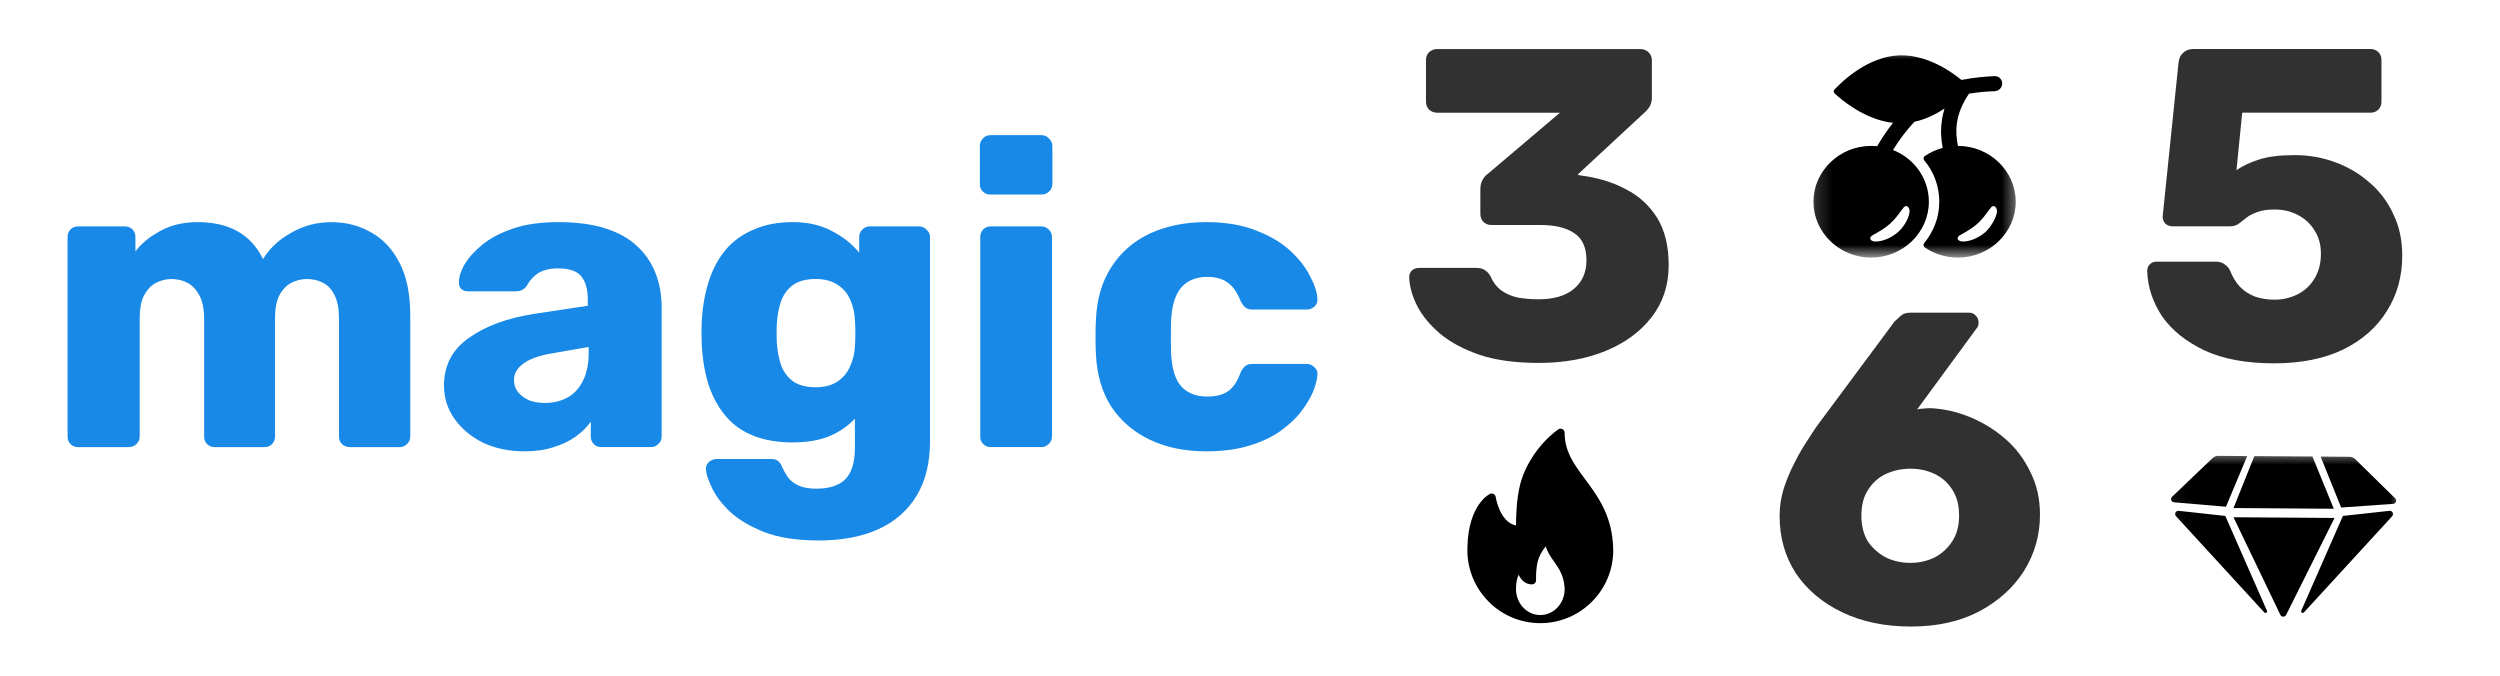 <svg width="148" height="40" viewBox="0 0 148 40" fill="none" xmlns="http://www.w3.org/2000/svg">
<path d="M4.632 26.469C4.446 26.469 4.295 26.41 4.177 26.293C4.059 26.175 4 26.025 4 25.84V14.031C4 13.847 4.059 13.696 4.177 13.579C4.295 13.461 4.446 13.403 4.632 13.403H7.385C7.571 13.403 7.722 13.461 7.84 13.579C7.958 13.696 8.017 13.847 8.017 14.031V14.885C8.354 14.433 8.826 14.039 9.432 13.704C10.038 13.353 10.754 13.168 11.579 13.152C13.516 13.118 14.847 13.847 15.571 15.338C15.959 14.701 16.514 14.182 17.239 13.78C17.963 13.361 18.755 13.152 19.613 13.152C20.489 13.152 21.273 13.353 21.963 13.755C22.671 14.14 23.235 14.743 23.656 15.564C24.077 16.368 24.288 17.415 24.288 18.704V25.84C24.288 26.025 24.22 26.175 24.085 26.293C23.968 26.41 23.824 26.469 23.656 26.469H20.725C20.54 26.469 20.38 26.41 20.245 26.293C20.127 26.175 20.068 26.025 20.068 25.84V18.88C20.068 18.294 19.984 17.834 19.816 17.498C19.647 17.147 19.42 16.895 19.134 16.745C18.847 16.594 18.519 16.518 18.148 16.518C17.845 16.518 17.542 16.594 17.239 16.745C16.952 16.895 16.716 17.147 16.531 17.498C16.363 17.834 16.279 18.294 16.279 18.88V25.84C16.279 26.025 16.22 26.175 16.102 26.293C15.984 26.41 15.832 26.469 15.647 26.469H12.716C12.531 26.469 12.379 26.41 12.261 26.293C12.144 26.175 12.085 26.025 12.085 25.84V18.88C12.085 18.294 11.992 17.834 11.807 17.498C11.621 17.147 11.386 16.895 11.099 16.745C10.813 16.594 10.493 16.518 10.139 16.518C9.836 16.518 9.533 16.594 9.23 16.745C8.943 16.895 8.708 17.147 8.522 17.498C8.354 17.834 8.27 18.286 8.27 18.855V25.84C8.27 26.025 8.202 26.175 8.068 26.293C7.95 26.41 7.798 26.469 7.613 26.469H4.632Z" fill="#1889E7"/>
<path d="M31.059 26.719C30.15 26.719 29.333 26.551 28.608 26.216C27.901 25.864 27.337 25.395 26.916 24.809C26.495 24.223 26.284 23.561 26.284 22.824C26.284 21.635 26.773 20.697 27.75 20.01C28.726 19.306 30.023 18.829 31.64 18.578L34.798 18.1V17.749C34.798 17.146 34.672 16.685 34.419 16.367C34.167 16.048 33.704 15.889 33.03 15.889C32.558 15.889 32.171 15.981 31.868 16.166C31.581 16.35 31.354 16.601 31.186 16.919C31.034 17.137 30.823 17.246 30.554 17.246H27.724C27.539 17.246 27.396 17.196 27.295 17.095C27.194 16.978 27.152 16.844 27.169 16.693C27.169 16.392 27.278 16.048 27.497 15.663C27.733 15.261 28.086 14.867 28.558 14.482C29.03 14.097 29.636 13.779 30.377 13.527C31.118 13.276 32.011 13.15 33.055 13.15C34.15 13.15 35.085 13.276 35.859 13.527C36.634 13.779 37.258 14.13 37.729 14.583C38.218 15.035 38.58 15.571 38.815 16.191C39.051 16.794 39.169 17.464 39.169 18.201V25.839C39.169 26.024 39.102 26.174 38.967 26.292C38.849 26.409 38.706 26.468 38.538 26.468H35.607C35.422 26.468 35.27 26.409 35.152 26.292C35.034 26.174 34.975 26.024 34.975 25.839V24.96C34.756 25.278 34.462 25.571 34.091 25.839C33.72 26.107 33.282 26.317 32.777 26.468C32.289 26.635 31.716 26.719 31.059 26.719ZM32.247 23.854C32.735 23.854 33.173 23.754 33.56 23.553C33.965 23.335 34.276 23.008 34.495 22.573C34.731 22.121 34.849 21.559 34.849 20.889V20.538L32.701 20.915C31.91 21.049 31.329 21.258 30.958 21.543C30.604 21.811 30.428 22.129 30.428 22.497C30.428 22.782 30.512 23.025 30.68 23.226C30.849 23.427 31.068 23.586 31.337 23.704C31.607 23.804 31.91 23.854 32.247 23.854Z" fill="#1889E7"/>
<path d="M48.463 31.995C47.166 31.995 46.088 31.828 45.229 31.493C44.387 31.158 43.713 30.756 43.208 30.287C42.719 29.818 42.366 29.349 42.147 28.88C41.928 28.427 41.81 28.067 41.793 27.799C41.776 27.615 41.835 27.464 41.97 27.347C42.105 27.23 42.265 27.171 42.45 27.171H45.659C45.81 27.171 45.937 27.205 46.038 27.272C46.156 27.355 46.248 27.489 46.316 27.674C46.4 27.858 46.509 28.05 46.644 28.252C46.795 28.453 46.998 28.612 47.25 28.729C47.52 28.863 47.882 28.93 48.337 28.93C48.842 28.93 49.263 28.846 49.6 28.679C49.937 28.528 50.189 28.268 50.358 27.9C50.526 27.548 50.611 27.071 50.611 26.468V24.784C50.223 25.203 49.726 25.546 49.12 25.814C48.514 26.066 47.781 26.191 46.922 26.191C46.063 26.191 45.305 26.066 44.648 25.814C43.991 25.563 43.444 25.186 43.006 24.684C42.568 24.181 42.223 23.57 41.97 22.849C41.734 22.129 41.591 21.3 41.541 20.362C41.524 19.926 41.524 19.491 41.541 19.055C41.591 18.151 41.734 17.338 41.97 16.618C42.206 15.898 42.543 15.278 42.981 14.759C43.435 14.239 43.991 13.846 44.648 13.578C45.305 13.293 46.063 13.15 46.922 13.15C47.831 13.15 48.606 13.326 49.246 13.678C49.903 14.013 50.442 14.44 50.863 14.96V14.03C50.863 13.862 50.922 13.72 51.04 13.603C51.158 13.469 51.309 13.402 51.495 13.402H54.4C54.585 13.402 54.737 13.469 54.855 13.603C54.99 13.72 55.057 13.862 55.057 14.03V26.116C55.057 27.389 54.796 28.461 54.274 29.332C53.752 30.203 53.002 30.865 52.025 31.317C51.048 31.769 49.861 31.995 48.463 31.995ZM48.286 22.925C48.825 22.925 49.263 22.807 49.6 22.573C49.937 22.338 50.181 22.037 50.333 21.668C50.501 21.3 50.594 20.906 50.611 20.487C50.627 20.303 50.636 20.044 50.636 19.709C50.636 19.373 50.627 19.122 50.611 18.955C50.594 18.519 50.501 18.117 50.333 17.749C50.181 17.38 49.937 17.087 49.6 16.869C49.263 16.635 48.825 16.517 48.286 16.517C47.73 16.517 47.284 16.635 46.947 16.869C46.627 17.104 46.391 17.422 46.24 17.824C46.105 18.226 46.021 18.67 45.987 19.156C45.97 19.524 45.97 19.901 45.987 20.286C46.021 20.772 46.105 21.216 46.24 21.618C46.391 22.02 46.627 22.338 46.947 22.573C47.284 22.807 47.73 22.925 48.286 22.925Z" fill="#1889E7"/>
<path d="M58.664 26.468C58.479 26.468 58.327 26.409 58.209 26.292C58.092 26.175 58.032 26.024 58.032 25.84V14.03C58.032 13.846 58.092 13.695 58.209 13.578C58.327 13.461 58.479 13.402 58.664 13.402H61.645C61.814 13.402 61.957 13.461 62.075 13.578C62.21 13.695 62.277 13.846 62.277 14.03V25.84C62.277 26.024 62.21 26.175 62.075 26.292C61.957 26.409 61.814 26.468 61.645 26.468H58.664ZM58.639 11.518C58.454 11.518 58.302 11.459 58.184 11.342C58.066 11.225 58.007 11.074 58.007 10.89V8.653C58.007 8.469 58.066 8.318 58.184 8.201C58.302 8.067 58.454 8 58.639 8H61.645C61.831 8 61.982 8.067 62.1 8.201C62.235 8.318 62.302 8.469 62.302 8.653V10.89C62.302 11.074 62.235 11.225 62.1 11.342C61.982 11.459 61.831 11.518 61.645 11.518H58.639Z" fill="#1889E7"/>
<path d="M71.398 26.719C70.152 26.719 69.049 26.493 68.089 26.04C67.129 25.588 66.362 24.935 65.79 24.081C65.234 23.209 64.931 22.171 64.88 20.965C64.863 20.697 64.855 20.362 64.855 19.96C64.855 19.541 64.863 19.198 64.88 18.93C64.931 17.707 65.234 16.668 65.79 15.814C66.346 14.943 67.103 14.281 68.064 13.829C69.04 13.377 70.152 13.15 71.398 13.15C72.561 13.15 73.554 13.318 74.38 13.653C75.205 13.971 75.879 14.373 76.401 14.859C76.923 15.345 77.31 15.847 77.563 16.367C77.833 16.869 77.976 17.313 77.993 17.698C78.009 17.866 77.951 18.017 77.816 18.151C77.681 18.268 77.529 18.326 77.361 18.326H74.152C73.967 18.326 73.824 18.285 73.723 18.201C73.622 18.117 73.529 17.991 73.445 17.824C73.243 17.305 72.982 16.936 72.662 16.718C72.359 16.501 71.963 16.392 71.474 16.392C70.801 16.392 70.278 16.61 69.908 17.045C69.554 17.481 69.361 18.151 69.327 19.055C69.31 19.725 69.31 20.32 69.327 20.839C69.361 21.761 69.554 22.43 69.908 22.849C70.278 23.268 70.801 23.477 71.474 23.477C71.996 23.477 72.409 23.369 72.712 23.151C73.016 22.933 73.26 22.564 73.445 22.045C73.529 21.878 73.622 21.752 73.723 21.668C73.824 21.585 73.967 21.543 74.152 21.543H77.361C77.529 21.543 77.681 21.61 77.816 21.744C77.951 21.861 78.009 22.003 77.993 22.171C77.976 22.456 77.891 22.791 77.74 23.176C77.588 23.544 77.353 23.938 77.032 24.357C76.713 24.776 76.291 25.169 75.769 25.538C75.264 25.89 74.649 26.174 73.925 26.392C73.201 26.61 72.359 26.719 71.398 26.719Z" fill="#1889E7"/>
<path d="M91.092 21.485C89.731 21.485 88.571 21.328 87.611 21.014C86.651 20.683 85.866 20.264 85.256 19.758C84.645 19.235 84.192 18.685 83.895 18.109C83.598 17.516 83.441 16.949 83.424 16.408C83.424 16.251 83.476 16.12 83.581 16.016C83.703 15.911 83.843 15.859 83.999 15.859H87.402C87.611 15.859 87.777 15.902 87.899 15.989C88.021 16.059 88.135 16.181 88.239 16.356C88.379 16.687 88.579 16.958 88.841 17.167C89.12 17.376 89.452 17.525 89.836 17.612C90.219 17.682 90.638 17.717 91.092 17.717C91.982 17.717 92.671 17.516 93.159 17.115C93.665 16.696 93.918 16.129 93.918 15.414C93.918 14.664 93.683 14.131 93.212 13.817C92.74 13.486 92.069 13.32 91.197 13.32H88.291C88.1 13.32 87.943 13.259 87.82 13.137C87.698 13.015 87.637 12.858 87.637 12.666V11.2C87.637 10.991 87.681 10.808 87.768 10.651C87.855 10.494 87.951 10.38 88.056 10.31L92.348 6.673H85.073C84.898 6.673 84.741 6.612 84.602 6.49C84.479 6.367 84.418 6.21 84.418 6.019V3.559C84.418 3.367 84.479 3.21 84.602 3.087C84.741 2.965 84.898 2.904 85.073 2.904H97.111C97.303 2.904 97.46 2.965 97.582 3.087C97.722 3.21 97.791 3.367 97.791 3.559V5.783C97.791 5.975 97.748 6.149 97.661 6.306C97.573 6.446 97.477 6.559 97.373 6.647L93.395 10.337L93.578 10.389C94.573 10.511 95.462 10.781 96.247 11.2C97.032 11.601 97.652 12.169 98.106 12.901C98.559 13.634 98.786 14.568 98.786 15.701C98.786 16.888 98.446 17.917 97.765 18.79C97.102 19.645 96.195 20.308 95.043 20.779C93.892 21.25 92.575 21.485 91.092 21.485Z" fill="#313131"/>
<path d="M113.126 37.091C111.59 37.091 110.238 36.812 109.069 36.253C107.9 35.695 106.984 34.927 106.321 33.95C105.676 32.956 105.353 31.822 105.353 30.548C105.353 30.007 105.431 29.475 105.588 28.952C105.763 28.411 105.972 27.905 106.217 27.434C106.461 26.945 106.705 26.518 106.949 26.152C107.194 25.768 107.394 25.462 107.551 25.236L112.157 19.033C112.244 18.946 112.358 18.841 112.497 18.719C112.637 18.58 112.838 18.51 113.099 18.51H116.58C116.737 18.51 116.868 18.571 116.973 18.693C117.077 18.798 117.13 18.928 117.13 19.085C117.13 19.155 117.121 19.225 117.104 19.295C117.086 19.347 117.06 19.391 117.025 19.426L113.492 24.241C113.597 24.206 113.719 24.189 113.858 24.189C114.015 24.171 114.155 24.163 114.277 24.163C115.062 24.198 115.839 24.372 116.606 24.686C117.374 25 118.072 25.427 118.7 25.968C119.328 26.509 119.825 27.163 120.192 27.931C120.575 28.681 120.767 29.528 120.767 30.47C120.767 31.674 120.453 32.781 119.825 33.793C119.197 34.788 118.307 35.59 117.156 36.201C116.022 36.794 114.678 37.091 113.126 37.091ZM113.099 33.322C113.605 33.322 114.076 33.218 114.513 33.008C114.949 32.781 115.298 32.467 115.559 32.066C115.839 31.647 115.978 31.133 115.978 30.522C115.978 29.911 115.847 29.405 115.586 29.004C115.324 28.585 114.975 28.271 114.539 28.062C114.103 27.853 113.623 27.748 113.099 27.748C112.576 27.748 112.087 27.853 111.634 28.062C111.198 28.271 110.849 28.585 110.587 29.004C110.325 29.405 110.194 29.911 110.194 30.522C110.194 31.133 110.325 31.647 110.587 32.066C110.866 32.467 111.224 32.781 111.66 33.008C112.096 33.218 112.576 33.322 113.099 33.322Z" fill="#313131"/>
<path d="M134.624 21.51C132.983 21.51 131.614 21.257 130.515 20.751C129.416 20.227 128.578 19.555 128.002 18.735C127.444 17.898 127.147 17 127.113 16.04C127.113 15.883 127.165 15.752 127.27 15.647C127.374 15.543 127.505 15.49 127.662 15.49H131.169C131.396 15.49 131.57 15.543 131.692 15.647C131.832 15.735 131.937 15.848 132.006 15.988C132.163 16.389 132.364 16.72 132.608 16.982C132.87 17.244 133.167 17.436 133.498 17.558C133.847 17.68 134.231 17.741 134.65 17.741C135.138 17.741 135.592 17.636 136.011 17.427C136.429 17.218 136.761 16.912 137.005 16.511C137.267 16.092 137.398 15.595 137.398 15.019C137.398 14.496 137.275 14.042 137.031 13.658C136.804 13.275 136.482 12.969 136.063 12.742C135.644 12.516 135.173 12.402 134.65 12.402C134.231 12.402 133.891 12.455 133.629 12.559C133.367 12.646 133.149 12.76 132.975 12.899C132.8 13.039 132.643 13.161 132.504 13.266C132.364 13.353 132.207 13.397 132.033 13.397H128.604C128.447 13.397 128.308 13.344 128.186 13.24C128.081 13.118 128.029 12.978 128.029 12.821L128.971 3.687C129.006 3.426 129.102 3.234 129.259 3.112C129.416 2.972 129.607 2.902 129.834 2.902H140.329C140.521 2.902 140.678 2.963 140.8 3.086C140.922 3.208 140.983 3.365 140.983 3.557V6.017C140.983 6.209 140.922 6.366 140.8 6.488C140.678 6.61 140.521 6.671 140.329 6.671H132.739L132.399 10.073C132.783 9.811 133.228 9.602 133.734 9.445C134.257 9.271 134.964 9.183 135.854 9.183C136.691 9.183 137.485 9.323 138.235 9.602C139.003 9.881 139.683 10.282 140.276 10.806C140.887 11.329 141.358 11.957 141.69 12.69C142.039 13.405 142.213 14.217 142.213 15.124C142.213 16.363 141.908 17.462 141.297 18.422C140.704 19.381 139.84 20.14 138.706 20.698C137.572 21.239 136.211 21.51 134.624 21.51Z" fill="#313131"/>
<path d="M95.48 32.118C95.348 30.401 94.548 29.325 93.843 28.375C93.19 27.496 92.626 26.737 92.626 25.617C92.626 25.527 92.575 25.445 92.496 25.404C92.415 25.362 92.319 25.369 92.246 25.422C91.187 26.18 90.303 27.458 89.994 28.677C89.78 29.525 89.752 30.479 89.748 31.11C88.769 30.901 88.548 29.437 88.546 29.421C88.534 29.345 88.488 29.279 88.421 29.243C88.353 29.208 88.272 29.205 88.203 29.239C88.152 29.264 86.944 29.878 86.874 32.328C86.869 32.41 86.869 32.492 86.869 32.573C86.869 34.954 88.806 36.891 91.186 36.891C91.19 36.891 91.193 36.892 91.196 36.891H91.199C93.574 36.884 95.504 34.95 95.504 32.573C95.504 32.454 95.48 32.118 95.48 32.118ZM91.186 36.411C90.393 36.411 89.747 35.723 89.747 34.878C89.747 34.849 89.747 34.82 89.749 34.785C89.759 34.428 89.826 34.185 89.901 34.023C90.04 34.322 90.289 34.596 90.693 34.596C90.825 34.596 90.933 34.489 90.933 34.357C90.933 34.015 90.94 33.621 91.025 33.266C91.1 32.95 91.281 32.615 91.51 32.346C91.612 32.695 91.811 32.977 92.005 33.253C92.282 33.648 92.569 34.055 92.62 34.751C92.623 34.792 92.626 34.834 92.626 34.878C92.626 35.723 91.98 36.411 91.186 36.411Z" fill="black"/>
<mask id="mask0_1536_2" style="mask-type:luminance" maskUnits="userSpaceOnUse" x="107" y="2" width="13" height="14">
<path d="M119.517 2.902H107.169V15.25H119.517V2.902Z" fill="white"/>
</mask>
<g mask="url(#mask0_1536_2)">
<path fill-rule="evenodd" clip-rule="evenodd" d="M113.333 7.21C112.883 7.685 112.45 8.254 112.066 8.881C113.319 9.374 114.189 10.565 114.189 11.944C114.189 13.761 112.65 15.25 110.772 15.25C108.894 15.25 107.355 13.761 107.355 11.944C107.355 10.127 108.894 8.638 110.772 8.638C110.893 8.638 111.012 8.644 111.129 8.656C111.405 8.179 111.72 7.71 112.065 7.273C110.386 7.083 109.003 5.9 108.608 5.531C108.542 5.469 108.538 5.37 108.6 5.304C109.009 4.862 110.568 3.328 112.465 3.277C114.034 3.235 115.423 4.166 116.119 4.732C116.86 4.589 117.559 4.528 118.084 4.507C118.33 4.497 118.53 4.698 118.53 4.944C118.53 5.191 118.33 5.39 118.084 5.399C117.662 5.413 117.132 5.452 116.566 5.543C116.184 6.102 115.938 6.684 115.852 7.267C115.778 7.767 115.826 8.224 115.909 8.638C115.911 8.638 115.913 8.638 115.913 8.638C117.791 8.638 119.33 10.127 119.33 11.944C119.33 13.761 117.791 15.25 115.913 15.25C115.182 15.25 114.502 15.026 113.944 14.647C113.859 14.589 113.849 14.47 113.914 14.39C114.458 13.726 114.805 12.886 114.805 11.944C114.805 11.029 114.485 10.166 113.92 9.499C113.852 9.419 113.862 9.297 113.948 9.239C114.266 9.023 114.623 8.858 115.007 8.756C114.918 8.28 114.867 7.735 114.959 7.148C114.988 6.907 115.041 6.666 115.115 6.427C114.611 6.759 114.003 7.064 113.333 7.21ZM112.373 13.731C111.972 14.088 111.388 14.326 110.987 14.297C110.68 14.267 110.649 14.058 110.834 13.939C110.857 13.926 110.889 13.908 110.928 13.886C111.144 13.767 111.567 13.532 111.88 13.254C112.158 13.007 112.402 12.676 112.558 12.464C112.608 12.395 112.65 12.338 112.68 12.301C112.803 12.123 113.019 12.182 113.05 12.48C113.05 12.808 112.773 13.373 112.373 13.731ZM116.159 14.297C116.56 14.326 117.144 14.088 117.545 13.731C117.914 13.373 118.222 12.808 118.222 12.48C118.191 12.182 117.975 12.123 117.852 12.301C117.822 12.338 117.78 12.395 117.73 12.464C117.574 12.676 117.33 13.007 117.052 13.254C116.739 13.532 116.316 13.767 116.1 13.886C116.061 13.908 116.029 13.926 116.006 13.939C115.821 14.058 115.852 14.267 116.159 14.297Z" fill="black"/>
</g>
<mask id="mask1_1536_2" style="mask-type:luminance" maskUnits="userSpaceOnUse" x="128" y="26" width="15" height="12">
<path d="M142.313 26.643H128.066V37.091H142.313V26.643Z" fill="white"/>
</mask>
<g mask="url(#mask1_1536_2)">
<path d="M131.316 26.986C131.193 26.985 131.074 27.033 130.985 27.118L128.585 29.41C128.467 29.523 128.537 29.723 128.7 29.737L131.777 29.999L133.034 26.999L131.316 26.986Z" fill="black"/>
<path d="M141.677 29.828C141.84 29.817 141.913 29.618 141.796 29.503L139.425 27.178C139.337 27.091 139.219 27.043 139.095 27.042L137.38 27.029L138.596 30.046L141.677 29.828Z" fill="black"/>
<path d="M141.618 30.559C141.736 30.43 141.631 30.222 141.457 30.241L138.7 30.543L136.235 36.153C136.192 36.251 136.319 36.334 136.392 36.255L141.618 30.559Z" fill="black"/>
<path d="M132.224 30.076L133.456 27.002L136.896 27.025L138.161 30.118L132.224 30.076Z" fill="black"/>
<path d="M131.738 30.543L128.981 30.241C128.806 30.222 128.701 30.43 128.82 30.559L134.046 36.255C134.118 36.334 134.246 36.251 134.202 36.153L131.738 30.543Z" fill="black"/>
<path d="M135.339 36.401C135.268 36.543 135.066 36.541 134.997 36.399L132.222 30.621L138.205 30.663L135.339 36.401Z" fill="black"/>
</g>
</svg>

